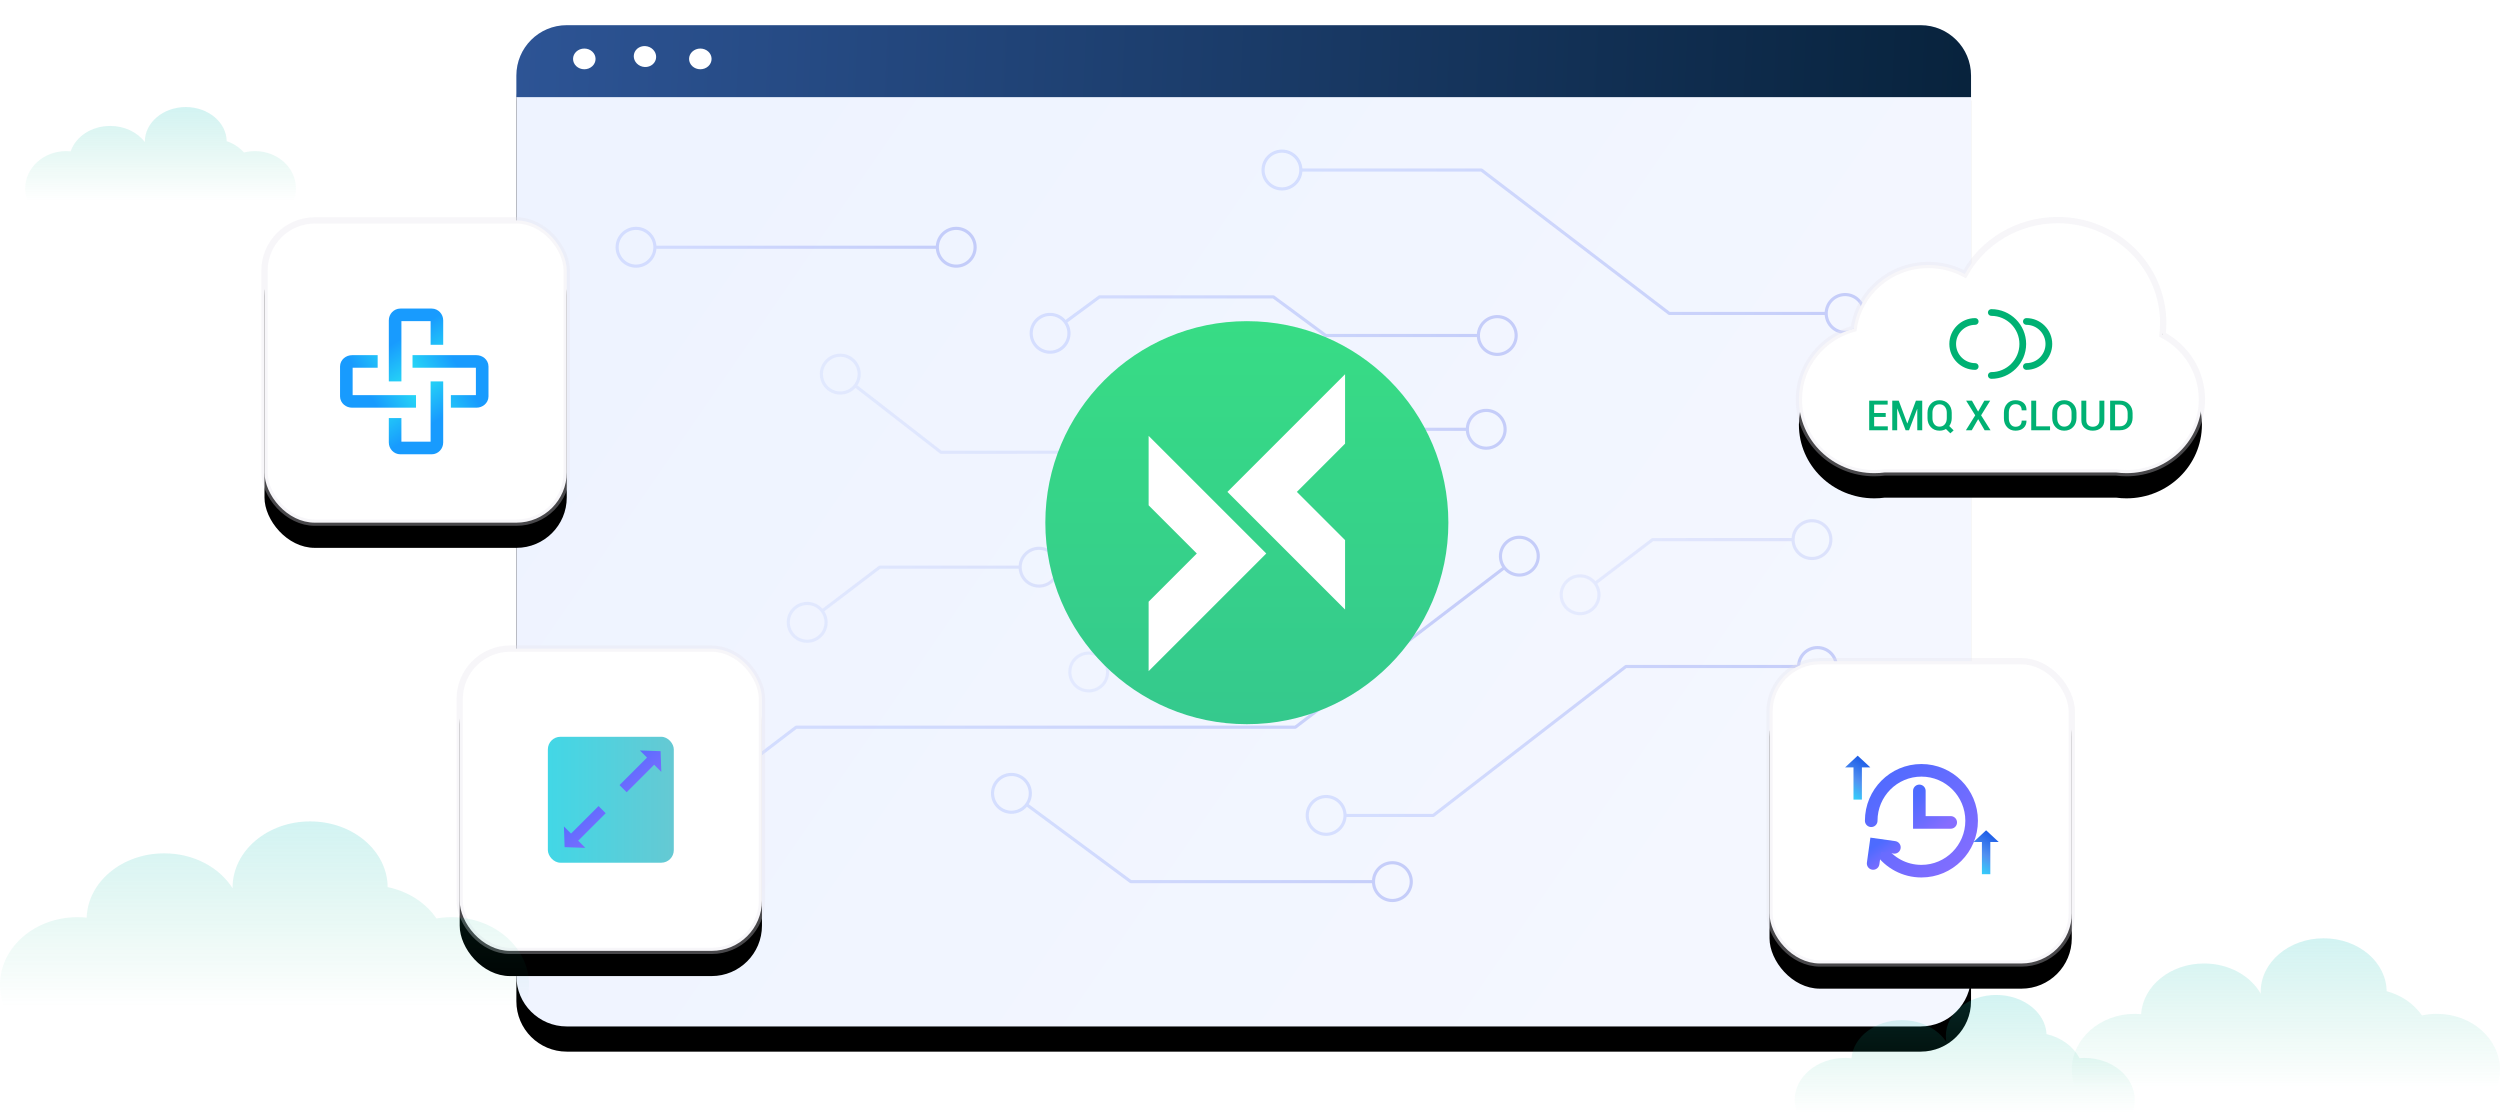 <?xml version="1.0" encoding="UTF-8"?>
<svg width="397px" height="177px" viewBox="0 0 397 177" version="1.1" xmlns="http://www.w3.org/2000/svg" xmlns:xlink="http://www.w3.org/1999/xlink">
    <title>编组 11</title>
    <defs>
        <linearGradient x1="4.174%" y1="28.5%" x2="91.845%" y2="70.271%" id="linearGradient-1">
            <stop stop-color="#EEF3FF" offset="0%"></stop>
            <stop stop-color="#F4F7FF" offset="100%"></stop>
        </linearGradient>
        <path d="M0,8 L0,151 C5.41083001e-16,155.418 3.582,159 8,159 L223,159 C227.418,159 231,155.418 231,151 L231,8 C231,3.582 227.418,-8.11624501e-16 223,0 L8,0 C3.582,8.11624501e-16 -5.41083001e-16,3.582 0,8 Z" id="path-2"></path>
        <filter x="-6.1%" y="-6.3%" width="112.1%" height="117.6%" filterUnits="objectBoundingBox" id="filter-3">
            <feOffset dx="0" dy="4" in="SourceAlpha" result="shadowOffsetOuter1"></feOffset>
            <feGaussianBlur stdDeviation="4" in="shadowOffsetOuter1" result="shadowBlurOuter1"></feGaussianBlur>
            <feColorMatrix values="0 0 0 0 0.248   0 0 0 0 0.436   0 0 0 0 1  0 0 0 0.155 0" type="matrix" in="shadowBlurOuter1"></feColorMatrix>
        </filter>
        <linearGradient x1="0%" y1="49.884%" x2="99.7%" y2="50.121%" id="linearGradient-4">
            <stop stop-color="#2D5495" offset="0%"></stop>
            <stop stop-color="#08233D" offset="100%"></stop>
        </linearGradient>
        <filter id="filter-5">
            <feColorMatrix in="SourceGraphic" type="matrix" values="0 0 0 0 0 0 0 0 0 0.753 0 0 0 0 0.647 0 0 0 1 0"></feColorMatrix>
        </filter>
        <linearGradient x1="96.263%" y1="49.642%" x2="0%" y2="50.373%" id="linearGradient-6">
            <stop stop-color="#8E9BF2" offset="0%"></stop>
            <stop stop-color="#B4C4FF" offset="100%"></stop>
        </linearGradient>
        <linearGradient x1="98.232%" y1="45.712%" x2="0%" y2="54.288%" id="linearGradient-7">
            <stop stop-color="#8E9BF2" offset="2.005%"></stop>
            <stop stop-color="#B4C4FF" offset="100%"></stop>
        </linearGradient>
        <linearGradient x1="98.232%" y1="45.588%" x2="0%" y2="54.412%" id="linearGradient-8">
            <stop stop-color="#8E9BF2" offset="2.005%"></stop>
            <stop stop-color="#B4C4FF" offset="100%"></stop>
        </linearGradient>
        <linearGradient x1="98.232%" y1="49.999%" x2="0%" y2="50.001%" id="linearGradient-9">
            <stop stop-color="#8E9BF2" offset="2.005%"></stop>
            <stop stop-color="#B4C4FF" offset="100%"></stop>
        </linearGradient>
        <linearGradient x1="98.232%" y1="44.762%" x2="0%" y2="55.238%" id="linearGradient-10">
            <stop stop-color="#8E9BF2" offset="2.005%"></stop>
            <stop stop-color="#B4C4FF" offset="100%"></stop>
        </linearGradient>
        <linearGradient x1="98.232%" y1="47.473%" x2="0%" y2="52.527%" id="linearGradient-11">
            <stop stop-color="#8E9BF2" offset="2.005%"></stop>
            <stop stop-color="#B4C4FF" offset="100%"></stop>
        </linearGradient>
        <linearGradient x1="98.232%" y1="47.316%" x2="0%" y2="52.684%" id="linearGradient-12">
            <stop stop-color="#8E9BF2" offset="2.005%"></stop>
            <stop stop-color="#B4C4FF" offset="100%"></stop>
        </linearGradient>
        <linearGradient x1="98.232%" y1="46.757%" x2="0%" y2="53.243%" id="linearGradient-13">
            <stop stop-color="#8E9BF2" offset="2.005%"></stop>
            <stop stop-color="#B4C4FF" offset="100%"></stop>
        </linearGradient>
        <linearGradient x1="98.232%" y1="45.406%" x2="0%" y2="54.594%" id="linearGradient-14">
            <stop stop-color="#8E9BF2" offset="2.005%"></stop>
            <stop stop-color="#B4C4FF" offset="100%"></stop>
        </linearGradient>
        <linearGradient x1="98.232%" y1="47.17%" x2="0%" y2="52.83%" id="linearGradient-15">
            <stop stop-color="#8E9BF2" offset="2.005%"></stop>
            <stop stop-color="#B4C4FF" offset="100%"></stop>
        </linearGradient>
        <path d="M13.616,40.077 C13.08,40.149 12.533,40.186 11.977,40.186 C5.362,40.186 0,34.949 0,28.489 C0,23.137 3.68,18.625 8.703,17.234 C9.498,11.526 14.508,7.128 20.57,7.128 C22.663,7.128 24.63,7.652 26.341,8.573 C29.18,3.466 34.719,0 41.087,0 C50.348,0 57.855,7.332 57.855,16.376 C57.855,16.997 57.82,17.61 57.751,18.213 C61.474,20.197 64,24.055 64,28.489 C64,34.949 58.638,40.186 52.023,40.186 C51.467,40.186 50.92,40.149 50.384,40.077 L13.616,40.077 Z" id="path-16"></path>
        <filter x="-25.0%" y="-29.9%" width="150.0%" height="179.6%" filterUnits="objectBoundingBox" id="filter-17">
            <feMorphology radius="0.5" operator="erode" in="SourceAlpha" result="shadowSpreadOuter1"></feMorphology>
            <feOffset dx="0" dy="4" in="shadowSpreadOuter1" result="shadowOffsetOuter1"></feOffset>
            <feGaussianBlur stdDeviation="5.5" in="shadowOffsetOuter1" result="shadowBlurOuter1"></feGaussianBlur>
            <feComposite in="shadowBlurOuter1" in2="SourceAlpha" operator="out" result="shadowBlurOuter1"></feComposite>
            <feColorMatrix values="0 0 0 0 0.498   0 0 0 0 0.682   0 0 0 0 0.929  0 0 0 0.116 0" type="matrix" in="shadowBlurOuter1"></feColorMatrix>
        </filter>
        <linearGradient x1="50%" y1="100%" x2="50%" y2="3.061617e-15%" id="linearGradient-18">
            <stop stop-color="#35C98D" offset="0%"></stop>
            <stop stop-color="#37DC85" offset="100%"></stop>
        </linearGradient>
        <rect id="path-19" x="73" y="103" width="48" height="48" rx="8"></rect>
        <filter x="-33.3%" y="-25.0%" width="166.7%" height="166.7%" filterUnits="objectBoundingBox" id="filter-20">
            <feMorphology radius="0.5" operator="erode" in="SourceAlpha" result="shadowSpreadOuter1"></feMorphology>
            <feOffset dx="0" dy="4" in="shadowSpreadOuter1" result="shadowOffsetOuter1"></feOffset>
            <feGaussianBlur stdDeviation="5.5" in="shadowOffsetOuter1" result="shadowBlurOuter1"></feGaussianBlur>
            <feComposite in="shadowBlurOuter1" in2="SourceAlpha" operator="out" result="shadowBlurOuter1"></feComposite>
            <feColorMatrix values="0 0 0 0 0.498   0 0 0 0 0.682   0 0 0 0 0.929  0 0 0 0.116 0" type="matrix" in="shadowBlurOuter1"></feColorMatrix>
        </filter>
        <rect id="path-21" x="281" y="105" width="48" height="48" rx="8"></rect>
        <filter x="-33.3%" y="-25.0%" width="166.7%" height="166.7%" filterUnits="objectBoundingBox" id="filter-22">
            <feMorphology radius="0.5" operator="erode" in="SourceAlpha" result="shadowSpreadOuter1"></feMorphology>
            <feOffset dx="0" dy="4" in="shadowSpreadOuter1" result="shadowOffsetOuter1"></feOffset>
            <feGaussianBlur stdDeviation="5.5" in="shadowOffsetOuter1" result="shadowBlurOuter1"></feGaussianBlur>
            <feComposite in="shadowBlurOuter1" in2="SourceAlpha" operator="out" result="shadowBlurOuter1"></feComposite>
            <feColorMatrix values="0 0 0 0 0.498   0 0 0 0 0.682   0 0 0 0 0.929  0 0 0 0.116 0" type="matrix" in="shadowBlurOuter1"></feColorMatrix>
        </filter>
        <linearGradient x1="50%" y1="0%" x2="50%" y2="100%" id="linearGradient-23">
            <stop stop-color="#FFFFFF" offset="0%"></stop>
            <stop stop-color="#FFFFFF" offset="100%"></stop>
        </linearGradient>
        <rect id="path-24" x="42" y="35" width="48" height="48" rx="8"></rect>
        <filter x="-33.3%" y="-25.0%" width="166.7%" height="166.7%" filterUnits="objectBoundingBox" id="filter-25">
            <feMorphology radius="0.5" operator="erode" in="SourceAlpha" result="shadowSpreadOuter1"></feMorphology>
            <feOffset dx="0" dy="4" in="shadowSpreadOuter1" result="shadowOffsetOuter1"></feOffset>
            <feGaussianBlur stdDeviation="5.5" in="shadowOffsetOuter1" result="shadowBlurOuter1"></feGaussianBlur>
            <feComposite in="shadowBlurOuter1" in2="SourceAlpha" operator="out" result="shadowBlurOuter1"></feComposite>
            <feColorMatrix values="0 0 0 0 0.498   0 0 0 0 0.682   0 0 0 0 0.929  0 0 0 0.116 0" type="matrix" in="shadowBlurOuter1"></feColorMatrix>
        </filter>
        <linearGradient x1="100%" y1="50%" x2="0%" y2="50%" id="linearGradient-26">
            <stop stop-color="#65C9D3" offset="0%"></stop>
            <stop stop-color="#42D7E6" offset="100%"></stop>
        </linearGradient>
        <linearGradient x1="96.81%" y1="100%" x2="3.601%" y2="0%" id="linearGradient-27">
            <stop stop-color="#866DFF" offset="0%"></stop>
            <stop stop-color="#4D6BFF" offset="100%"></stop>
        </linearGradient>
        <linearGradient x1="96.389%" y1="100%" x2="4.018%" y2="0%" id="linearGradient-28">
            <stop stop-color="#866DFF" offset="0%"></stop>
            <stop stop-color="#4D6BFF" offset="100%"></stop>
        </linearGradient>
        <linearGradient x1="96.405%" y1="100%" x2="4.002%" y2="0%" id="linearGradient-29">
            <stop stop-color="#866DFF" offset="0%"></stop>
            <stop stop-color="#4D6BFF" offset="100%"></stop>
        </linearGradient>
        <linearGradient x1="96.389%" y1="100%" x2="4.018%" y2="0%" id="linearGradient-30">
            <stop stop-color="#866DFF" offset="0%"></stop>
            <stop stop-color="#4D6BFF" offset="100%"></stop>
        </linearGradient>
        <linearGradient x1="96.81%" y1="66.475%" x2="3.601%" y2="33.525%" id="linearGradient-31">
            <stop stop-color="#1A59E6" offset="0%"></stop>
            <stop stop-color="#5191F1" offset="57.444%"></stop>
            <stop stop-color="#35CCFA" offset="100%"></stop>
        </linearGradient>
        <linearGradient x1="40.274%" y1="25.331%" x2="69.099%" y2="98.441%" id="linearGradient-32">
            <stop stop-color="#189BFE" offset="0%"></stop>
            <stop stop-color="#29E3F4" offset="100%"></stop>
        </linearGradient>
        <linearGradient x1="41.891%" y1="25.331%" x2="65.923%" y2="98.441%" id="linearGradient-33">
            <stop stop-color="#189BFE" offset="0%"></stop>
            <stop stop-color="#29E3F4" offset="100%"></stop>
        </linearGradient>
        <linearGradient x1="50%" y1="0%" x2="50%" y2="99.634%" id="linearGradient-34">
            <stop stop-color="#21C4C1" offset="0%"></stop>
            <stop stop-color="#00B173" stop-opacity="0" offset="99.35%"></stop>
        </linearGradient>
        <linearGradient x1="50%" y1="0%" x2="50%" y2="99.634%" id="linearGradient-35">
            <stop stop-color="#21C4C1" offset="0%"></stop>
            <stop stop-color="#00B173" stop-opacity="0" offset="99.35%"></stop>
        </linearGradient>
        <linearGradient x1="50%" y1="0%" x2="50%" y2="99.634%" id="linearGradient-36">
            <stop stop-color="#21C4C1" offset="0%"></stop>
            <stop stop-color="#00B173" stop-opacity="0" offset="99.35%"></stop>
        </linearGradient>
        <linearGradient x1="50%" y1="0%" x2="50%" y2="99.634%" id="linearGradient-37">
            <stop stop-color="#21C4C1" offset="0%"></stop>
            <stop stop-color="#00B173" stop-opacity="0" offset="99.35%"></stop>
        </linearGradient>
    </defs>
    <g id="Page-1" stroke="none" stroke-width="1" fill="none" fill-rule="evenodd">
        <g id="定稿备份-2" transform="translate(-650, -243)">
            <g id="编组-12" transform="translate(650, 243)">
                <g id="编组-23" transform="translate(82, 4)">
                    <g id="编组">
                        <g id="路径">
                            <use fill="black" fill-opacity="1" filter="url(#filter-3)" xlink:href="#path-2"></use>
                            <use fill="url(#linearGradient-1)" fill-rule="evenodd" xlink:href="#path-2"></use>
                        </g>
                        <path d="M0,8 L0,11.42 L0,11.42 L231,11.42 L231,8 C231,3.582 227.418,-8.11624501e-16 223,0 L8,0 C3.582,8.11624501e-16 -5.41083001e-16,3.582 0,8 Z" id="路径" fill="url(#linearGradient-4)"></path>
                    </g>
                    <g filter="url(#filter-5)" id="编组-18" opacity="0.453">
                        <g transform="translate(19, 23)">
                            <path id="路径-16" d="M101.215,19.897 L101.364,19.946 L109.61,26.029 L133.527,26.029 C133.654,24.351 135.056,23.029 136.767,23.029 C138.562,23.029 140.017,24.484 140.017,26.279 C140.017,28.074 138.562,29.529 136.767,29.529 C135.057,29.529 133.655,28.208 133.527,26.53 L109.527,26.529 L109.378,26.48 L101.132,20.397 L73.672,20.397 L68.509,24.206 C69.403,25.632 69.06,27.528 67.683,28.544 C66.239,29.61 64.204,29.303 63.138,27.858 C62.073,26.414 62.38,24.379 63.824,23.314 C65.201,22.298 67.114,22.529 68.213,23.804 L73.442,19.946 L73.59,19.897 L101.215,19.897 Z M136.767,23.529 C135.248,23.529 134.017,24.76 134.017,26.279 C134.017,27.798 135.248,29.029 136.767,29.029 C138.286,29.029 139.517,27.798 139.517,26.279 C139.517,24.76 138.286,23.529 136.767,23.529 Z M64.121,23.716 C62.899,24.618 62.639,26.339 63.54,27.561 C64.442,28.784 66.164,29.043 67.386,28.142 C68.608,27.24 68.868,25.518 67.966,24.296 C67.065,23.074 65.343,22.814 64.121,23.716 Z" fill="url(#linearGradient-6)" fill-rule="nonzero"></path>
                            <path id="路径-17" d="M125.384,62.932 C126.427,64.392 126.09,66.422 124.63,67.466 C123.238,68.461 121.329,68.201 120.249,66.91 L112.81,72.228 L112.664,72.275 L82.725,72.274 L74.672,78.032 C75.544,79.471 75.172,81.362 73.781,82.357 C72.32,83.401 70.29,83.063 69.247,81.603 C68.203,80.143 68.54,78.113 70,77.069 C71.392,76.074 73.301,76.334 74.381,77.625 L82.499,71.821 L82.645,71.775 L112.584,71.774 L119.958,66.503 C119.086,65.063 119.458,63.173 120.85,62.178 C122.31,61.134 124.34,61.471 125.384,62.932 Z M70.291,77.476 C69.056,78.359 68.77,80.077 69.653,81.313 C70.537,82.548 72.254,82.834 73.49,81.95 C74.725,81.067 75.011,79.349 74.128,78.114 C73.244,76.878 71.527,76.593 70.291,77.476 Z M121.14,62.585 C119.905,63.468 119.619,65.186 120.503,66.421 C121.386,67.657 123.104,67.942 124.339,67.059 C125.575,66.176 125.86,64.458 124.977,63.222 C124.094,61.987 122.376,61.701 121.14,62.585 Z" fill="url(#linearGradient-7)" fill-rule="nonzero" opacity="0.5"></path>
                            <path id="路径-18" d="M142.857,59.346 C143.946,60.772 143.673,62.812 142.246,63.901 C140.887,64.939 138.97,64.739 137.85,63.483 L104.849,88.679 L104.698,88.73 L25.509,88.73 L13.248,98.093 C14.165,99.504 13.852,101.406 12.493,102.444 C11.066,103.533 9.027,103.259 7.937,101.833 C6.848,100.406 7.122,98.367 8.548,97.277 C9.908,96.239 11.824,96.439 12.944,97.695 L25.275,88.281 L25.426,88.23 L104.612,88.23 L137.547,63.086 C136.63,61.675 136.942,59.773 138.302,58.735 C139.728,57.645 141.768,57.919 142.857,59.346 Z M8.852,97.675 C7.645,98.596 7.413,100.322 8.335,101.529 C9.256,102.736 10.982,102.968 12.189,102.046 C13.397,101.125 13.628,99.399 12.706,98.192 C11.785,96.984 10.059,96.753 8.852,97.675 Z M138.605,59.132 C137.398,60.054 137.167,61.779 138.088,62.987 C139.01,64.194 140.736,64.425 141.943,63.504 C143.15,62.582 143.381,60.856 142.46,59.649 C141.538,58.442 139.812,58.21 138.605,59.132 Z" fill="url(#linearGradient-8)" fill-rule="nonzero"></path>
                            <path id="路径-19" d="M50.849,9.014 C52.644,9.014 54.099,10.469 54.099,12.264 C54.099,14.058 52.644,15.514 50.849,15.514 C49.139,15.514 47.737,14.192 47.609,12.514 L3.24,12.514 C3.113,14.192 1.711,15.514 0,15.514 C-1.795,15.514 -3.25,14.058 -3.25,12.264 C-3.25,10.469 -1.795,9.014 0,9.014 C1.711,9.014 3.113,10.335 3.24,12.013 L47.609,12.013 C47.737,10.335 49.139,9.014 50.849,9.014 Z M0,9.514 C-1.519,9.514 -2.75,10.745 -2.75,12.264 C-2.75,13.782 -1.519,15.014 0,15.014 C1.519,15.014 2.75,13.782 2.75,12.264 C2.75,10.745 1.519,9.514 0,9.514 Z M50.849,9.514 C49.331,9.514 48.099,10.745 48.099,12.264 C48.099,13.782 49.331,15.014 50.849,15.014 C52.368,15.014 53.599,13.782 53.599,12.264 C53.599,10.745 52.368,9.514 50.849,9.514 Z" fill="url(#linearGradient-9)" fill-rule="nonzero"></path>
                            <path id="路径-29" d="M34.432,29.844 C35.783,30.893 36.079,32.796 35.152,34.2 L48.503,44.568 L84.717,44.569 L84.87,44.621 L92.279,50.373 C93.409,49.126 95.327,48.942 96.678,49.991 C98.096,51.092 98.353,53.134 97.252,54.551 C96.151,55.969 94.109,56.226 92.692,55.125 C91.341,54.076 91.044,52.173 91.972,50.769 L84.63,45.068 L48.419,45.069 L48.265,45.016 L34.845,34.596 C33.715,35.843 31.797,36.027 30.445,34.978 C29.027,33.877 28.771,31.835 29.871,30.418 C30.972,29 33.014,28.743 34.432,29.844 Z M92.513,50.872 C91.581,52.071 91.799,53.799 92.998,54.73 C94.198,55.662 95.926,55.444 96.857,54.245 C97.788,53.045 97.571,51.317 96.371,50.386 C95.172,49.455 93.444,49.672 92.513,50.872 Z M30.266,30.724 C29.335,31.924 29.552,33.652 30.752,34.583 C31.951,35.514 33.679,35.297 34.61,34.097 C35.542,32.898 35.325,31.17 34.125,30.239 C32.925,29.307 31.198,29.525 30.266,30.724 Z" fill="url(#linearGradient-10)" fill-rule="nonzero" opacity="0.5"></path>
                            <path id="路径-30" d="M101.84,30.647 C103.23,31.644 103.598,33.536 102.723,34.974 L111.008,40.92 L131.773,40.92 C131.901,39.242 133.303,37.921 135.014,37.921 C136.809,37.921 138.264,39.376 138.264,41.171 C138.264,42.965 136.809,44.421 135.014,44.421 C133.303,44.421 131.901,43.099 131.773,41.421 L110.928,41.421 L110.782,41.374 L102.431,35.381 C101.349,36.669 99.439,36.924 98.05,35.927 C96.592,34.88 96.258,32.85 97.305,31.392 C98.352,29.933 100.382,29.6 101.84,30.647 Z M135.014,38.421 C133.495,38.421 132.264,39.652 132.264,41.171 C132.264,42.689 133.495,43.921 135.014,43.921 C136.532,43.921 137.764,42.689 137.764,41.171 C137.764,39.652 136.532,38.421 135.014,38.421 Z M97.711,31.683 C96.826,32.917 97.108,34.635 98.342,35.521 C99.575,36.407 101.294,36.124 102.179,34.89 C103.065,33.657 102.783,31.938 101.549,31.053 C100.315,30.167 98.597,30.449 97.711,31.683 Z" fill="url(#linearGradient-11)" fill-rule="nonzero"></path>
                            <path id="路径-30备份" d="M61.549,96.372 C62.925,97.389 63.266,99.286 62.37,100.711 L78.644,112.75 L116.869,112.75 C116.997,111.072 118.399,109.75 120.11,109.75 C121.905,109.75 123.36,111.205 123.36,113 C123.36,114.795 121.905,116.25 120.11,116.25 C118.399,116.25 116.997,114.928 116.869,113.251 L78.562,113.25 L78.413,113.201 L62.073,101.112 C60.973,102.386 59.059,102.615 57.684,101.597 C56.241,100.53 55.936,98.495 57.004,97.052 C58.071,95.609 60.106,95.304 61.549,96.372 Z M120.11,110.25 C118.591,110.25 117.36,111.481 117.36,113 C117.36,114.519 118.591,115.75 120.11,115.75 C121.628,115.75 122.86,114.519 122.86,113 C122.86,111.481 121.628,110.25 120.11,110.25 Z M57.406,97.349 C56.502,98.57 56.76,100.292 57.981,101.195 C59.202,102.099 60.924,101.841 61.827,100.62 C62.73,99.399 62.473,97.677 61.252,96.774 C60.031,95.87 58.309,96.128 57.406,97.349 Z" fill="url(#linearGradient-12)" fill-rule="nonzero"></path>
                            <path id="路径-32" d="M102.575,3.25 C100.78,3.25 99.325,1.795 99.325,0 C99.325,-1.795 100.78,-3.25 102.575,-3.25 C104.286,-3.25 105.688,-1.928 105.816,-0.251 L134.254,-0.25 L134.405,-0.199 L164.172,22.525 L188.759,22.525 C188.887,20.847 190.289,19.525 192,19.525 C193.795,19.525 195.25,20.98 195.25,22.775 C195.25,24.57 193.795,26.025 192,26.025 C190.289,26.025 188.887,24.704 188.76,23.026 L164.088,23.025 L163.936,22.974 L134.17,0.25 L105.816,0.251 C105.688,1.928 104.286,3.25 102.575,3.25 Z M192,20.025 C190.481,20.025 189.25,21.256 189.25,22.775 C189.25,24.294 190.481,25.525 192,25.525 C193.519,25.525 194.75,24.294 194.75,22.775 C194.75,21.256 193.519,20.025 192,20.025 Z M102.575,-2.75 C101.057,-2.75 99.825,-1.519 99.825,0 C99.825,1.519 101.057,2.75 102.575,2.75 C104.094,2.75 105.325,1.519 105.325,0 C105.325,-1.519 104.094,-2.75 102.575,-2.75 Z" fill="url(#linearGradient-13)" fill-rule="nonzero"></path>
                            <path id="路径-33" d="M187.616,75.587 C189.411,75.587 190.866,77.042 190.866,78.837 C190.866,80.632 189.411,82.087 187.616,82.087 C185.906,82.087 184.504,80.766 184.376,79.088 L157.283,79.087 L126.766,102.686 L126.613,102.738 L112.83,102.739 C112.702,104.417 111.3,105.738 109.589,105.738 C107.794,105.738 106.339,104.283 106.339,102.488 C106.339,100.693 107.794,99.238 109.589,99.238 C111.3,99.238 112.702,100.56 112.83,102.238 L126.527,102.238 L157.047,78.639 L157.2,78.587 L184.376,78.587 C184.504,76.909 185.906,75.587 187.616,75.587 Z M109.589,99.738 C108.07,99.738 106.839,100.97 106.839,102.488 C106.839,104.007 108.07,105.238 109.589,105.238 C111.108,105.238 112.339,104.007 112.339,102.488 C112.339,100.97 111.108,99.738 109.589,99.738 Z M187.616,76.087 C186.098,76.087 184.866,77.318 184.866,78.837 C184.866,80.356 186.098,81.587 187.616,81.587 C189.135,81.587 190.366,80.356 190.366,78.837 C190.366,77.318 189.135,76.087 187.616,76.087 Z" fill="url(#linearGradient-14)" fill-rule="nonzero"></path>
                            <path id="路径-34" d="M186.74,55.44 C188.535,55.44 189.99,56.895 189.99,58.69 C189.99,60.485 188.535,61.94 186.74,61.94 C185.029,61.94 183.627,60.618 183.499,58.94 L161.524,58.939 L152.648,65.687 C153.563,67.1 153.247,69.001 151.885,70.037 C150.456,71.123 148.417,70.845 147.331,69.417 C146.244,67.988 146.522,65.949 147.951,64.862 C149.313,63.827 151.229,64.031 152.346,65.289 L161.289,58.491 L161.44,58.44 L183.499,58.439 C183.627,56.761 185.029,55.44 186.74,55.44 Z M148.254,65.26 C147.044,66.18 146.809,67.905 147.729,69.114 C148.648,70.323 150.373,70.558 151.582,69.639 C152.791,68.72 153.026,66.994 152.107,65.785 C151.188,64.576 149.463,64.341 148.254,65.26 Z M186.74,55.94 C185.221,55.94 183.99,57.171 183.99,58.69 C183.99,60.209 185.221,61.44 186.74,61.44 C188.259,61.44 189.49,60.209 189.49,58.69 C189.49,57.171 188.259,55.94 186.74,55.94 Z" fill="url(#linearGradient-15)" fill-rule="nonzero" opacity="0.5"></path>
                            <path id="路径-34备份" d="M64,59.82 C65.795,59.82 67.25,61.275 67.25,63.07 C67.25,64.865 65.795,66.32 64,66.32 C62.289,66.32 60.887,64.998 60.759,63.32 L38.784,63.319 L29.91,70.068 C30.823,71.481 30.507,73.382 29.145,74.417 C27.716,75.503 25.677,75.225 24.591,73.796 C23.505,72.367 23.782,70.329 25.211,69.242 C26.573,68.207 28.489,68.411 29.606,69.669 L38.549,62.871 L38.7,62.82 L60.76,62.819 C60.887,61.141 62.289,59.82 64,59.82 Z M25.514,69.64 C24.305,70.559 24.07,72.285 24.989,73.494 C25.908,74.703 27.633,74.938 28.842,74.019 C30.051,73.099 30.286,71.374 29.367,70.165 C28.448,68.956 26.723,68.721 25.514,69.64 Z M64,60.32 C62.481,60.32 61.25,61.551 61.25,63.07 C61.25,64.589 62.481,65.82 64,65.82 C65.519,65.82 66.75,64.589 66.75,63.07 C66.75,61.551 65.519,60.32 64,60.32 Z" fill="url(#linearGradient-15)" fill-rule="nonzero" opacity="0.5"></path>
                        </g>
                    </g>
                    <g id="编组" transform="translate(9, 2.957)" fill="#FFFFFF" fill-rule="nonzero">
                        <ellipse id="椭圆形" cx="1.788" cy="2.398" rx="1.788" ry="1.645"></ellipse>
                        <ellipse id="椭圆形" transform="translate(11.419, 2.022) rotate(-76.714) translate(-11.419, -2.022) " cx="11.419" cy="2.022" rx="1.657" ry="1.784"></ellipse>
                        <ellipse id="椭圆形" cx="20.212" cy="2.398" rx="1.788" ry="1.645"></ellipse>
                    </g>
                </g>
                <g id="编组-3" transform="translate(285.665, 34.951)">
                    <g id="Fill-25">
                        <use fill="black" fill-opacity="1" filter="url(#filter-17)" xlink:href="#path-16"></use>
                        <use stroke-opacity="0.313" stroke="#E7E5EE" stroke-width="1" fill="#FFFFFF" fill-rule="evenodd" xlink:href="#path-16"></use>
                    </g>
                    <g id="编组备份-3" transform="translate(11.163, 14.14)" fill="#00B173">
                        <path d="M2.955,19.233 L2.955,18.607 L0.785,18.607 L0.785,17.118 L2.625,17.118 L2.625,16.489 L0.785,16.489 L0.785,15.161 L2.932,15.161 L2.932,14.532 L0,14.532 L0,19.233 L2.955,19.233 Z M4.446,19.233 L4.446,15.794 L4.466,15.788 L5.783,19.233 L6.323,19.233 L7.617,15.852 L7.637,15.856 L7.637,19.233 L8.422,19.233 L8.422,14.532 L7.421,14.532 L6.061,18.148 L6.042,18.148 L4.692,14.532 L3.662,14.532 L3.662,19.233 L4.446,19.233 Z M12.884,19.721 L13.407,19.253 L12.713,18.562 C12.84,18.392 12.937,18.2 13.005,17.987 C13.073,17.774 13.107,17.547 13.107,17.306 L13.107,17.306 L13.107,16.46 C13.107,15.887 12.926,15.411 12.565,15.032 C12.203,14.653 11.735,14.464 11.16,14.464 C10.596,14.464 10.138,14.653 9.786,15.032 C9.434,15.411 9.258,15.887 9.258,16.46 L9.258,16.46 L9.258,17.306 C9.258,17.88 9.434,18.357 9.787,18.734 C10.141,19.112 10.598,19.301 11.16,19.301 C11.351,19.301 11.533,19.279 11.706,19.233 C11.878,19.188 12.038,19.121 12.187,19.033 L12.187,19.033 L12.884,19.721 Z M11.16,18.659 C10.815,18.659 10.543,18.532 10.343,18.279 C10.143,18.026 10.043,17.702 10.043,17.306 L10.043,17.306 L10.043,16.453 C10.043,16.061 10.142,15.739 10.341,15.488 C10.54,15.236 10.813,15.11 11.16,15.11 C11.517,15.11 11.8,15.236 12.009,15.488 C12.218,15.739 12.322,16.061 12.322,16.453 L12.322,16.453 L12.322,17.306 C12.322,17.704 12.218,18.029 12.011,18.281 C11.803,18.533 11.519,18.659 11.16,18.659 Z M16.288,19.233 L17.308,17.467 L18.328,19.233 L19.271,19.233 L17.77,16.863 L19.216,14.532 L18.287,14.532 L17.295,16.269 L16.314,14.532 L15.39,14.532 L16.837,16.863 L15.358,19.233 L16.288,19.233 Z M23.234,19.301 C23.772,19.301 24.199,19.155 24.515,18.864 C24.832,18.572 24.986,18.189 24.977,17.716 L24.977,17.716 L24.971,17.696 L24.215,17.696 C24.215,18.013 24.132,18.255 23.965,18.423 C23.798,18.591 23.554,18.675 23.234,18.675 C22.906,18.675 22.648,18.548 22.459,18.295 C22.269,18.042 22.174,17.721 22.174,17.331 L22.174,17.331 L22.174,16.43 C22.174,16.045 22.267,15.726 22.454,15.473 C22.64,15.22 22.892,15.094 23.211,15.094 C23.54,15.094 23.79,15.177 23.96,15.344 C24.13,15.511 24.215,15.751 24.215,16.066 L24.215,16.066 L24.974,16.066 L24.98,16.046 C24.989,15.555 24.835,15.169 24.517,14.887 C24.2,14.605 23.764,14.464 23.211,14.464 C22.671,14.464 22.232,14.65 21.897,15.021 C21.561,15.392 21.393,15.864 21.393,16.437 L21.393,16.437 L21.393,17.331 C21.393,17.906 21.563,18.378 21.903,18.747 C22.243,19.117 22.687,19.301 23.234,19.301 Z M28.72,19.233 L28.72,18.607 L26.518,18.607 L26.518,14.532 L25.733,14.532 L25.733,19.233 L28.72,19.233 Z M30.972,19.301 C31.549,19.301 32.018,19.112 32.378,18.734 C32.739,18.357 32.919,17.88 32.919,17.306 L32.919,17.306 L32.919,16.46 C32.919,15.887 32.738,15.411 32.377,15.032 C32.015,14.653 31.547,14.464 30.972,14.464 C30.408,14.464 29.95,14.653 29.598,15.032 C29.246,15.411 29.07,15.887 29.07,16.46 L29.07,16.46 L29.07,17.306 C29.07,17.88 29.246,18.357 29.599,18.734 C29.953,19.112 30.41,19.301 30.972,19.301 Z M30.972,18.659 C30.627,18.659 30.355,18.532 30.155,18.279 C29.955,18.026 29.855,17.702 29.855,17.306 L29.855,17.306 L29.855,16.453 C29.855,16.061 29.954,15.739 30.153,15.488 C30.352,15.236 30.625,15.11 30.972,15.11 C31.329,15.11 31.612,15.236 31.821,15.488 C32.03,15.739 32.134,16.061 32.134,16.453 L32.134,16.453 L32.134,17.306 C32.134,17.704 32.03,18.029 31.823,18.281 C31.615,18.533 31.331,18.659 30.972,18.659 Z M35.499,19.301 C36.042,19.301 36.484,19.153 36.828,18.857 C37.171,18.561 37.343,18.152 37.343,17.628 L37.343,17.628 L37.343,14.532 L36.558,14.532 L36.558,17.628 C36.558,17.962 36.461,18.22 36.268,18.402 C36.074,18.584 35.818,18.675 35.499,18.675 C35.191,18.675 34.944,18.584 34.756,18.402 C34.569,18.22 34.475,17.962 34.475,17.628 L34.475,17.628 L34.475,14.532 L33.691,14.532 L33.691,17.628 C33.691,18.152 33.859,18.561 34.195,18.857 C34.53,19.153 34.965,19.301 35.499,19.301 Z M39.813,19.233 C40.409,19.233 40.894,19.048 41.268,18.678 C41.641,18.308 41.828,17.829 41.828,17.241 L41.828,17.241 L41.828,16.527 C41.828,15.942 41.641,15.463 41.268,15.09 C40.894,14.718 40.409,14.532 39.813,14.532 L39.813,14.532 L38.26,14.532 L38.26,19.233 L39.813,19.233 Z M39.813,18.607 L39.045,18.607 L39.045,15.161 L39.813,15.161 C40.19,15.161 40.489,15.289 40.711,15.544 C40.933,15.799 41.043,16.125 41.043,16.521 L41.043,16.521 L41.043,17.241 C41.043,17.641 40.933,17.969 40.711,18.224 C40.489,18.479 40.19,18.607 39.813,18.607 L39.813,18.607 Z" id="EMQXCLOUD" fill-rule="nonzero"></path>
                        <g id="编组-58" transform="translate(12.727, 0)">
                            <path d="M12.229,9.644 C11.934,9.644 11.695,9.405 11.695,9.11 C11.695,8.815 11.934,8.575 12.229,8.575 C13.906,8.575 15.271,7.211 15.271,5.534 C15.271,3.856 13.906,2.492 12.229,2.492 C11.934,2.492 11.695,2.252 11.695,1.958 C11.695,1.663 11.934,1.423 12.229,1.423 C14.495,1.423 16.339,3.267 16.339,5.534 C16.339,7.8 14.495,9.644 12.229,9.644" id="Fill-2"></path>
                            <path d="M4.11,9.644 C1.844,9.644 1.91208891e-15,7.8 1.91208891e-15,5.534 C1.91208891e-15,3.267 1.844,1.423 4.11,1.423 C4.405,1.423 4.644,1.663 4.644,1.958 C4.644,2.252 4.405,2.492 4.11,2.492 C2.433,2.492 1.068,3.856 1.068,5.534 C1.068,7.211 2.433,8.575 4.11,8.575 C4.405,8.575 4.644,8.815 4.644,9.11 C4.644,9.405 4.405,9.644 4.11,9.644" id="Fill-3"></path>
                            <path d="M6.663,11.067 C6.367,11.067 6.128,10.828 6.128,10.533 C6.128,10.238 6.367,9.999 6.663,9.999 C9.125,9.999 11.128,7.996 11.128,5.534 C11.128,3.071 9.125,1.068 6.663,1.068 C6.367,1.068 6.128,0.829 6.128,0.534 C6.128,0.239 6.367,5.44945338e-14 6.663,5.44945338e-14 C9.714,5.44945338e-14 12.196,2.482 12.196,5.534 C12.196,8.585 9.714,11.067 6.663,11.067" id="Fill-4"></path>
                        </g>
                    </g>
                </g>
                <g id="编组-2备份" transform="translate(166, 51)">
                    <path d="M64,32.001 C64,49.674 49.674,64.001 31.999,64.001 C14.326,64.001 -5.44150918e-13,49.674 -5.44150918e-13,32.001 C-5.44150918e-13,14.328 14.326,-4.24180637e-13 31.999,-4.24180637e-13 C49.674,-4.24180637e-13 64,14.328 64,32.001" id="Fill-10" fill="url(#linearGradient-18)"></path>
                    <polygon id="Fill-11" fill="#FFFFFF" points="16.402 18.217 16.402 29.243 24.054 36.896 16.402 44.548 16.402 55.573 35.081 36.896"></polygon>
                    <polygon id="Fill-12" fill="#FFFFFF" points="39.94 27.112 47.597 19.454 47.597 8.428 28.913 27.112 47.597 45.795 47.597 34.77"></polygon>
                </g>
                <g id="矩形备份-38">
                    <use fill="black" fill-opacity="1" filter="url(#filter-20)" xlink:href="#path-19"></use>
                    <use stroke-opacity="0.313" stroke="#E7E5EE" stroke-width="1" fill="#FFFFFF" fill-rule="evenodd" xlink:href="#path-19"></use>
                </g>
                <g id="矩形备份-39">
                    <use fill="black" fill-opacity="1" filter="url(#filter-22)" xlink:href="#path-21"></use>
                    <use stroke-opacity="0.313" stroke="#E7E5EE" stroke-width="1" fill="#FFFFFF" fill-rule="evenodd" xlink:href="#path-21"></use>
                </g>
                <g id="矩形备份-40">
                    <use fill="black" fill-opacity="1" filter="url(#filter-25)" xlink:href="#path-24"></use>
                    <use stroke-opacity="0.313" stroke="#E7E5EE" stroke-width="1" fill="url(#linearGradient-23)" fill-rule="evenodd" xlink:href="#path-24"></use>
                </g>
                <g id="编组-33" transform="translate(87, 117)">
                    <rect id="矩形" fill="url(#linearGradient-26)" x="0" y="0" width="20" height="20" rx="2"></rect>
                    <path d="M14.613,2.172 L17.902,2.286 L18.016,5.575 L16.88,4.44 L12.515,8.808 L11.38,7.673 L15.746,3.306 L14.613,2.172 Z" id="形状结合备份-2" fill="url(#linearGradient-27)"></path>
                    <path d="M8.049,11.004 L9.183,12.139 L4.816,16.504 L5.951,17.64 L2.662,17.526 L2.548,14.237 L3.682,15.37 L8.049,11.004 Z" id="形状结合备份-3" fill="url(#linearGradient-27)"></path>
                </g>
                <g id="编组-7" transform="translate(293, 120)">
                    <path d="M5.614,14.962 C7.059,17.008 9.435,18.342 12.122,18.342 C16.524,18.342 20.094,14.757 20.094,10.334 C20.094,5.911 16.524,2.326 12.122,2.326 C7.719,2.326 4.149,5.911 4.149,10.334" id="路径" stroke="url(#linearGradient-28)" stroke-width="2" stroke-linecap="round"></path>
                    <polyline id="路径" stroke="url(#linearGradient-29)" stroke-width="2" stroke-linecap="round" transform="translate(6.142, 15.839) rotate(-352) translate(-6.142, -15.839) " points="4.649 17.34 4.647 14.337 7.637 14.339"></polyline>
                    <polyline id="路径-22" stroke="url(#linearGradient-30)" stroke-width="2" stroke-linecap="round" points="11.792 5.594 11.792 10.599 16.774 10.599"></polyline>
                    <path d="M3.63,1.486 L5.49,3.488 L3.63,5.49 L3.629,4.155 L-1.486,4.155 L-1.486,2.82 L3.629,2.82 L3.63,1.486 Z" id="形状结合" fill="url(#linearGradient-31)" transform="translate(2.002, 3.488) rotate(-90) translate(-2.002, -3.488) "></path>
                    <path d="M24.023,13.337 L25.883,15.339 L24.023,17.341 L24.022,16.006 L18.907,16.007 L18.907,14.672 L24.022,14.671 L24.023,13.337 Z" id="形状结合备份-2" fill="url(#linearGradient-31)" transform="translate(22.395, 15.339) rotate(-90) translate(-22.395, -15.339) "></path>
                </g>
                <g id="编组-9" transform="translate(55, 50)" stroke-width="2">
                    <g id="编组-8">
                        <path d="M7.744,10.571 L7.744,9.729 L7.744,0.881 C7.744,0.394 8.115,0 8.573,0 L13.551,0 C14.009,0 14.381,0.394 14.381,0.881 L14.381,4.753" id="路径" stroke="url(#linearGradient-32)"></path>
                        <path d="M12.869,16.102 L12.869,15.221 L12.869,5.961 C12.869,5.452 13.224,5.039 13.662,5.039 L18.419,5.039 C18.856,5.039 19.211,5.452 19.211,5.961 L19.211,10.013" id="路径" stroke="url(#linearGradient-33)" transform="translate(16.04, 10.571) rotate(-270) translate(-16.04, -10.571) "></path>
                        <path d="M7.744,21.141 L7.744,20.3 L7.744,11.451 C7.744,10.965 8.115,10.571 8.573,10.571 L13.551,10.571 C14.009,10.571 14.381,10.965 14.381,11.451 L14.381,15.323" id="路径" stroke="url(#linearGradient-32)" transform="translate(11.062, 15.856) rotate(-180) translate(-11.062, -15.856) "></path>
                        <path d="M2.36,16.102 L2.36,15.221 L2.36,5.961 C2.36,5.452 2.715,5.039 3.153,5.039 L7.909,5.039 C8.347,5.039 8.702,5.452 8.702,5.961 L8.702,10.013" id="路径" stroke="url(#linearGradient-33)" transform="translate(5.531, 10.571) rotate(-90) translate(-5.531, -10.571) "></path>
                    </g>
                </g>
                <path d="M329.625,173 C329.226,172.038 329,170.991 329,169.896 C329,164.981 333.475,161 339,161 C339.342,161 339.681,161.015 340.015,161.045 C340.292,156.562 344.657,153 350,153 C353.965,153 357.39,154.961 359.008,157.804 L359.004,157.746 L359.004,157.746 L359,157.5 C359,152.806 363.477,149 369,149 C374.523,149 379,152.806 379,157.5 L378.999,157.397 C381.372,158.042 383.363,159.434 384.608,161.256 C385.374,161.089 386.175,161 387,161 C392.525,161 397,164.981 397,169.896 C397,170.991 396.774,172.038 396.375,173 L396.375,173 Z" id="形状结合备份-19" fill="url(#linearGradient-34)" fill-rule="nonzero" opacity="0.2"></path>
                <path d="M285.5,177 C285.181,176.278 285,175.493 285,174.672 C285,170.986 288.58,168 293,168 C293.345,168 293.686,168.018 294.019,168.054 C294.3,164.672 297.766,162 302,162 C305.082,162 307.757,163.416 309.093,165.491 C309.032,165.168 309,164.837 309,164.5 C309,160.91 312.582,158 317,158 C321.303,158 324.812,160.76 324.993,164.22 C327.312,164.743 329.225,166.16 330.232,168.03 C330.484,168.01 330.741,168 331,168 C335.42,168 339,170.986 339,174.672 C339,175.493 338.819,176.278 338.5,177 L338.5,177 Z" id="形状结合备份-22" fill="url(#linearGradient-35)" fill-rule="nonzero" opacity="0.2"></path>
                <path d="M0.769,160.133 C0.279,158.972 -1.3500312e-13,157.708 -1.3500312e-13,156.387 C-1.3500312e-13,150.454 5.509,145.649 12.312,145.649 C12.804,145.649 13.289,145.674 13.766,145.723 C13.943,140.057 19.385,135.51 26.072,135.51 C30.778,135.51 34.866,137.761 36.939,141.07 L36.935,140.941 C36.935,135.142 42.448,130.44 49.247,130.44 C56.047,130.44 61.559,135.142 61.559,140.941 L61.559,140.874 C64.861,141.559 67.644,143.39 69.308,145.851 C70.08,145.718 70.88,145.649 71.698,145.649 C78.501,145.649 84.01,150.454 84.01,156.387 C84.01,157.708 83.731,158.972 83.241,160.133 L83.241,160.133 Z" id="形状结合备份-20" fill="url(#linearGradient-36)" fill-rule="nonzero" opacity="0.2"></path>
                <path d="M4.406,32 C4.147,31.358 4,30.66 4,29.931 C4,26.654 6.909,24 10.5,24 C10.748,24 10.993,24.013 11.234,24.037 C11.989,21.71 14.509,20 17.5,20 C19.818,20 21.853,21.027 23.003,22.572 L23,22.5 C23,19.462 25.91,17 29.5,17 C33.09,17 36,19.462 36,22.5 L35.999,22.415 C37.101,22.798 38.049,23.427 38.746,24.219 C39.304,24.076 39.892,24 40.5,24 C44.091,24 47,26.654 47,29.931 C47,30.66 46.853,31.358 46.594,32 L46.594,32 Z" id="形状结合备份-21" fill="url(#linearGradient-37)" fill-rule="nonzero" opacity="0.2"></path>
            </g>
        </g>
    </g>
</svg>